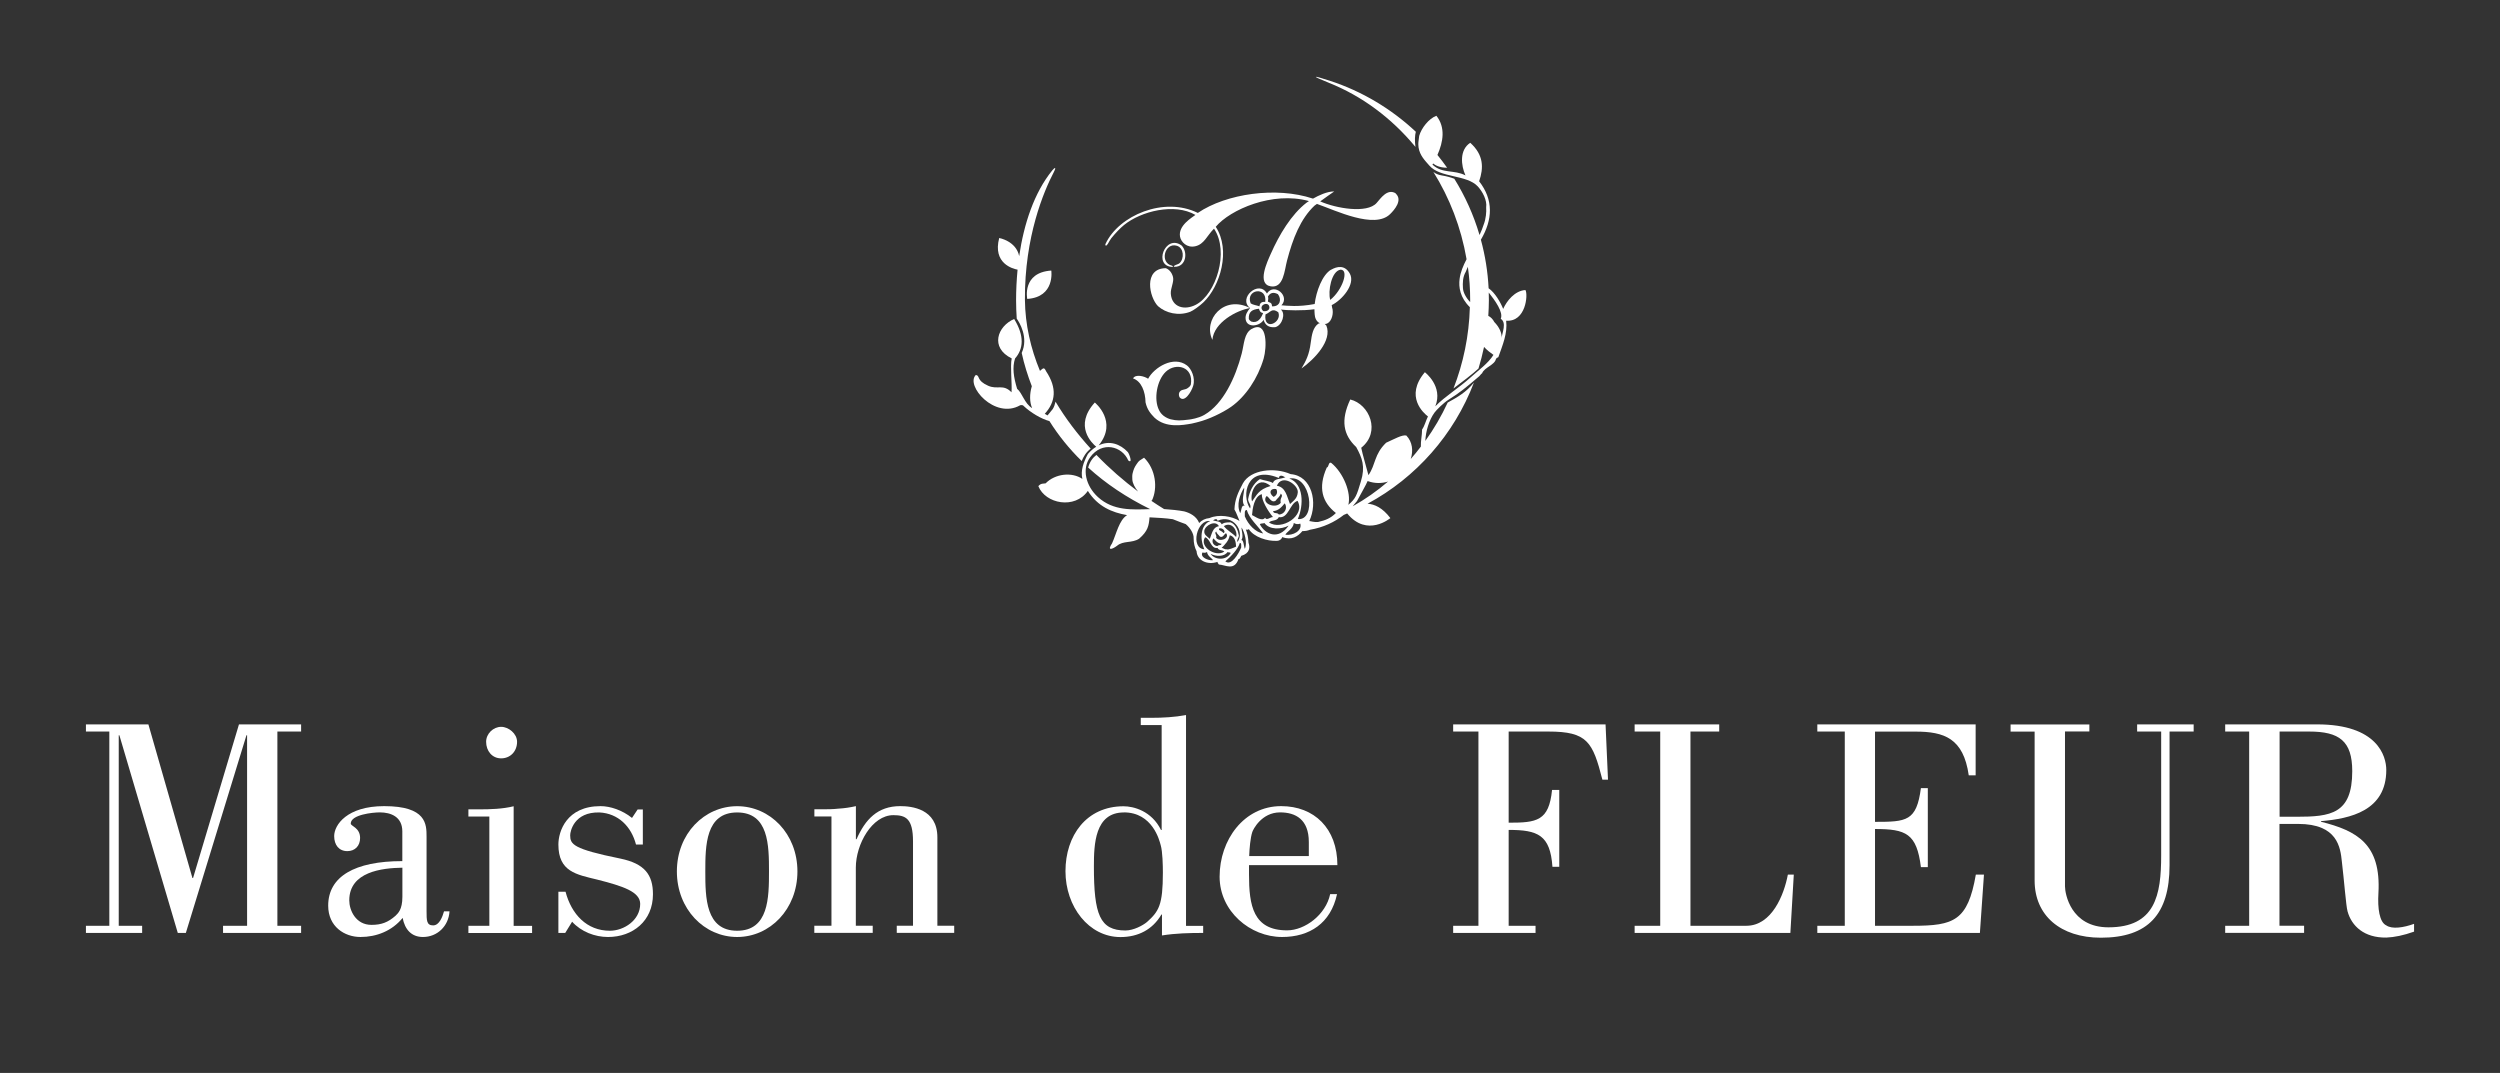<?xml version="1.0" encoding="UTF-8"?>
<svg id="_レイヤー_2" data-name="レイヤー 2" xmlns="http://www.w3.org/2000/svg" viewBox="0 0 387.81 166.44">
  <rect x="0" y="0" width="387.81" height="166.44" fill="#333333" stroke="none"/>
  <defs>
    <style>
      .cls-1 {
        fill: none;
      }

      .cls-2 {
        fill-rule: evenodd;
      }

      .cls-2, .cls-3 {
        fill: #fff;
      }
    </style>
  </defs>
  <g id="_デザイン" data-name="デザイン">
    <g>
      <g>
        <g>
          <g>
            <path class="cls-2" d="M188.07,52.72c.24-2.73,3.82-4.61,5.85-4.93-4.08-2.11-7.34,1.83-5.85,4.93Z"/>
            <path class="cls-2" d="M194.18,51.01c-1.2.68-1.17,2.32-1.56,3.83-.98,3.78-2.89,7.82-5.74,9.48-.03.02-.07.04-.1.06,0,0,0,0,0,0-.9.51-2.07.67-2.27.7-1.48.18-1.89.2-2.93-.04-.31-.09-.68-.24-1.08-.54-.36-.3-.54-.54-.71-.89-.85-1.67-.34-4.63,1.06-5.95,1.57-1.47,4.33-.78,3.88,1.98-.1.28-.25.39-.53.59-.34.24-.79.16-1.08.42-.29.25-.3.6-.16.95.74.97,1.84-.78,2.13-1.75.38-1.26-.3-2.66-.96-3.16-2.07-1.59-5.11.32-6.03,2.06-.55-.38-1.94-.77-2.34-.05,1.29.43,1.91,2.04,1.94,3.72.26,1.14.77,1.73,1.4,2.38,1.77,1.64,4.36,1.15,5.75.91.09-.02.4-.09.76-.18.03,0,.08-.02.14-.04.02,0,.03,0,.05-.01,1.67-.41,3.76-1.4,5.17-2.37,2.25-1.59,4.14-4.39,5.05-7.48.49-1.69.66-6.02-1.83-4.61Z"/>
            <path class="cls-2" d="M182.19,41.2c-.07.05-.19.12-.02.19,1.85.04,2.14-2.29,1.12-3.31-2.55-1.86-4.5,3.31-1.34,3.33,0,0-.03-.16-.15-.2-1.96-.44-1.13-3.68.78-3.08,1.07.34,1.16,1.99.39,2.7-.18.17-.56.22-.77.37Z"/>
            <path class="cls-2" d="M216.51,29.99c-1.31-.8-2.35.81-2.97,1.5-1.48,1.67-6.3.84-8.74-.25.69-.5,1.62-1.17,2.17-1.54-1.08-.02-2.41.61-3.29,1.11-.02,0-.03-.01-.04-.01-5.66-1.88-13.41-.77-17.83,2.23-5.23-2.59-12.27.38-14.32,4.81-.1.22.05.34.19.21.3-.33.26-.46.71-1.1.65-.8,1.39-1.57,1.98-2.05,2.63-2.14,7.82-3.44,11.07-1.56-.52.4-2.7,1.65-2.39,3.37.15.83,1.06,1.79,2.37,1.49,1.39-.32,1.78-1.61,2.9-2.73,2.41,3.58.31,10.15-2.79,11.79-1.78.94-3.76.41-3.91-1.69-.06-.85.53-1.86.34-2.6-.17-.69-.62-1.2-1.13-1.37-3.5.06-2.56,4.52-1.2,5.89,1.21,1.08,3.19,1.57,5.01.87.46-.18,1.45-.9,2.02-1.44,2.65-2.53,4.29-8.13,1.93-11.74,2.23-2.66,8.8-5.55,14.46-3.99-.22.14-.36.24-.36.24-2.39,1.84-4.26,5-5.56,7.94-.52,1.18-2.22,4.7,0,5.05,1.99.31,2.11-2.45,2.52-4,.89-3.41,2.09-6.48,4.26-8.52,0,0,.15-.11.38-.27.08.03.13.05.13.05,2.74.95,8.79,3.91,11.21,1.54.68-.66,2-2.18.87-3.2Z"/>
            <path class="cls-2" d="M206.5,41.82c-1.38.79-2.34,3.41-2.56,5.34-2.58.49-4.28.26-5.16.2,1.38-1.42-1.12-3.57-2.25-1.83-1.22-2.2-4.56.74-2.61,2.26-.41.48-.79,1.06-.69,1.74.2,1.42,2.24,1.07,2.78.09.24.75.73,1.24,1.82,1.13,1.09-.28,1.65-2.16.85-2.73.96.12,3.36.21,5.22-.05.02.33,0,.53.04.82.03.47.23,1.09.8,1.35l-.21.05c-.86.59-1.04,1.73-1.21,3.01-.22,1.77-.72,2.77-1.43,3.96,2.02-1.44,4.81-4.35,3.86-6.66-.09-.09-.16-.18-.25-.25.05,0,.09,0,.15,0,.77-.13,1.21-1.27,1.07-2.22-.07-.24-.11-.48-.14-.7,1.57-.76,3.71-3.22,2.82-4.87-.78-1.43-2.03-1.13-2.91-.62ZM196.69,46.01c.34-.61.85-.74,1.54-.38.61.76.39,1.96-.91,1.89-.02-.67-.37-.52-.64-.75.03-.4.11-.4.01-.77ZM196.27,46.83c-.64-.06-.86.26-.89.69-.46-.17-.99-.21-1.37-.46-.85-2.17,2.59-2.73,2.26-.23ZM194.09,49.88c-.13-.1-.29-.21-.37-.4-.06-1.1.47-1.47,1.58-1.59.08.24.14.6.64.67-.33.85-.85,1.64-1.85,1.32ZM195.96,48.26c-.9-.86.73-1.6.94-.71.11.43-.26.81-.94.71ZM196.31,48.77c.82-.33.97-1.05,1.98-.34.66,1.64-2.36,3.01-1.98.34ZM206.35,46.52c-.38-1.31.17-4.5,1.62-4.69,1.34.02.26,3.2-1.62,4.69Z"/>
          </g>
          <g>
            <path class="cls-3" d="M236.64,44.99c-1.66.1-2.92,1.7-3.46,2.93-.38-.97-1.28-2.54-2.26-3.2-.13-2.59-.54-5.11-1.2-7.53,1.84-3.13,1.98-6.17-.27-9.07.71-2.05.73-4.08-1.38-5.97-1.7,1.11-1.44,3.52-.74,5.06-1.76-.92-3.58-.22-5.12-1.67.04-.06.07-.12.1-.18.33.27.99.66,2.17.66-.48-.68-.98-1.34-1.5-1.98.91-2.06,1.27-4.27-.16-6.08-1.18.43-2.34,1.93-2.67,3.12-.11,1.04-.18.96-.1,1.79.2,1.28,1.03,2.07,1.68,2.82,1.67,1.93,5.8,1.38,7.51,3.23.75.82,1.46,2.15,1.3,3.24.06.71-.05,1.82-.36,2.61-.18.57-.41,1.14-.67,1.69-.91-3.11-2.24-6.04-3.91-8.73-.57-.22-1.23-.4-1.98-.52-.5-.08-.92-.27-1.27-.54,2.51,4.01,4.3,8.6,5.15,13.54-.53,1.02-.95,2.03-1.08,3.05-.17,1.29.07,2.91,1.59,4.39-.12,4.46-1.02,8.71-2.54,12.61,1.06-.79,3.12-2.36,3.88-3.09.33-1.09.62-2.21.86-3.35.47.5.91.85,1.46,1.23-.78,1.3-2.4,2.44-3.62,3.56-1.62,1.48-3.93,2.9-5.4,4.42,1.26-3.12-1.62-5.29-1.62-5.29-3.17,3.77-.17,6.37.48,6.86-.36.73-.49,1.42-.91,2.03,0,.89-.22,1.76-.19,2.65-.5.66-1.02,1.3-1.57,1.92.41-1.27.28-2.62-.68-3.64-.66-.15-1.83.53-3.14,1.12-1.89,1.83-1.58,3.35-2.74,5.03-.37-1.42-.9-3.17-1.12-4.25,3.08-2.45,1.29-6.76-1.7-7.49-1.52,3.24-1.09,5.49.92,7.38.93,1.7,1.44,3.01.73,5.32-.66,2.23-.82,2.69-1.95,3.64.48-1.85-.76-4.96-2.65-6.5-.44-.25-.37.69-.69.71-1.41,3.15-.71,5.4,1.41,7.06-.79.8-1.61,1.14-2.79,1.4-.72.03-1.08-.14-1.34-.15,1.36-2.83.44-7.02-2.89-7.28-2.5-1.11-6.21-.71-7.4,1.42-.77,1.46-1.25,2.47-1.32,4.06.32.53.52,1.19.79,1.78-1.19-.75-3.23-1.08-4.67-.44-.67.06-1.2.34-1.59.76-.42-1.06-1.45-1.57-2.32-1.8-.88-.17-2.15-.3-3.12-.36-.68-.42-1.37-.86-2.04-1.32.05.01.09.02.14.02.95-1.95.6-4.9-1.21-6.67-.66.44-.76.39-1.16,1.01-.33.48-.46.79-.62,1.43-.07.29-.05.64-.04.94.03.59.4,1.27.89,1.87-2.25-1.68-4.44-3.58-6.46-5.68-.54.41-1.03,1.03-1.28,1.96,2.74,2.5,5.96,4.65,9.62,6.45-2.76.08-5.72.3-8.1-1.87-1.92-1.75-2.5-4.38-1.24-6.14,1.87-2.62,5-1.75,5.94.46.74.58.16-1.03-.07-1.3-1.19-1.28-2.87-1.85-4.52-1.04,3.03-3.71-.6-6.65-.6-6.65-3.3,3.64-.41,6.34.22,6.86-.44.27-.87.64-1.29,1.12-.68,1.28-1.16,2.57-.86,3.87-1.65-1.11-4.23-.81-5.7.69-.37.07-.71-.05-1.13.43,1.09,2.75,5.67,3.64,7.68.74,1.53,2.42,3.74,3.35,6.09,3.76-1.24.75-1.66,2.9-2.33,4.37-.79,1.17-.05.99.76.39.98-.84,2.31-.38,3.43-1.1,1.38-1.2,1.51-2.01,1.62-3.32h0c1.26.07,2.49.12,3.61.29.89.36,1.56.61,2,.76.72.6,1.27,1.51,1.23,2.19h0v.02s0,0,0,0c0,.7.15,1.41.46,2.01.08,1.43,1.69,2.18,3.25,1.64-.02.13.08.25.21.41,1.03.06,2.39,1.04,3.05-.87.12.13.35-.32.41-.47,1.38-.4,1.38-1.36,1.13-2.04-.04-.79-.15-1.4-.41-2.06.14.07.33.08.46-.05.78,1.24,2.88,1.9,4.36,1.82.47,0,.83-.39.8-.58,1.5.52,2.42-.07,3.16-.94.46.02.8-.06,1.17-.2,2.07-.36,3.81-1.18,5.25-2.31.08-.03.14-.06.22-.09.11-.04.21-.09.3-.13,3.09,3.77,6.7.72,6.7.72-1.21-1.6-2.45-2.16-3.54-2.23,7.52-4.05,13.42-10.72,16.5-18.79-1.21,1.5-2.49,2.23-4.07,3.1-.98,2.11-2.14,4.1-3.47,5.95.06-1.48.58-3.24,1.43-4.4.29-.4,1.4-1.52,2.24-2.04,1.62-.99,2.83-2,4.57-3.49.24-.16.33-.41.57-.57.36-.92,1.95-1.26,2.15-2.22.27-.34.13-.09.37-.28.65-1.85,1.45-3.67,1.21-5.65,3.06.23,3.41-4.04,3-4.73ZM201.32,80.52c.95-2.2.92-5.49-1.32-6.29,3.39-.61,4.25,6.59,1.32,6.29ZM198.68,77.99c-.79,1.02-3.08.13-2.23-1.02.35-.07.69,1.14,1.42.71.25-.38.68-.6.8-1.11.51.43-.18.6,0,1.42ZM199.29,78.08c.53.74-.06,1.74-.91,1.73-.3-.39-.74-.02-.91-.51.92-.09,1.35-.68,1.82-1.22ZM198.07,75.35c.83-1.92,3.34-.12,3.25,1.01-.08.94-.58,1.25-1.21,1.83-.48-1.15-.64-2.61-2.04-2.84ZM197.56,77.08c-.84-.64-.5-1.38.41-1.22.3.5.08,1.01-.41,1.22ZM194.22,77.78c-.41-1.27.75-4.19,2.88-2.39-1.92.55-2.17,1.46-2.88,2.39ZM195.74,76.67c-.05.96.94,2.61,1.73,3.54-.38-.04-1.02.62-1.22.1-.48.65-1.5-.16-2.03-.41.07-.93.31-2.92,1.52-3.24ZM198.37,80.22c1.54.26,1.68-2.15,2.91-2.52,1.32,2.29-2.55,4.69-4.43,3.34.49-.44,1.19-.15,1.52-.81ZM198.28,74.13c.23.03.11-.3.3-.31.45-.11.51.17.82.2-.63.33-1.74.15-1.93.91-.55-.33-1.38-.38-2.03-.61-1.1.71-1.64,2.02-1.83,3.14.05.59.54.83.31,1.42-1.38-1.99-.56-6.75,4.36-4.77ZM193,75.65c.08.65-.56,2.17.1,2.84-.54-.3-.51.74-.71,1.11-.63-1.28-.06-2.9.61-3.95ZM188.72,80.55c.13,0,.05.24.21.22,2.26-1.04,4.25,1.55,3.04,3.31-.16-.41.18-.58.21-.99-.13-.78-.49-1.78-1.3-2.07-.93.02-1,.08-1.38.31-.13-.53-.91-.41-1.34-.63.21-.03.25-.22.56-.15ZM189.22,83.23c.51.3.74-.54.99-.5.59.81-1,1.42-1.55.71.13-.57-.36-.69,0-.99.09.36.38.51.56.77ZM189.15,81.96c.62-.11,1.04.58.65.74-.38-.47-.87-.39-.65-.74ZM189.5,84.36c-.13.34-.42.08-.64.35-.59,0-1-.69-.63-1.2.34.37.63.78,1.27.84ZM187.67,83.59c-.43-.41-.94-.62-.85-1.27.12-.83,1.74-1.69,2.26-.7-.96.16-1.08,1.17-1.41,1.97ZM186.94,83.34c.85.26.86,1.84,1.92,1.65.24.47.72.26,1.06.57-1.3.94-3.96-.75-2.98-2.22ZM189.5,85c.53-.55,1.09-1.07,1.27-1.97.84.21.94,1.11.98,1.76-.37.17-1.19.56-1.52.41-.28.06-.47-.22-.74-.19ZM189.85,81.61c1.28-.79,2.19.81,1.9,1.69-.57-.62-1.39-1-1.9-1.69ZM187.74,80.83c-1.37.49-1.74,2.48-.92,4.38-2.23-.16-1.15-4.72.92-4.38ZM186.54,85.7c.3.09.47.06.7-.07.06.63.78.96.92,1.27-.71.1-2.07-.46-1.62-1.2ZM187.81,85.92c.84.44,2.09.46,2.61-.28.13.08.41.01.49.14-.65,1.22-2.51,1.1-3.11.14ZM192.54,84.93c-.36.87-1.5,2.94-2.46,2.15.92-.8,1.99-1.93,2.25-2.86.3,0,.19.43.21.71ZM193.1,85.13c-.14-.26-.19-1.54-.57-1.33.46-.47.01-1.53.07-1.97.46.73.93,2.42.5,3.31ZM193.1,80.12c.03-.41-.13-1.01.31-1.01.36,1.33,1.71,2.45,2.54,3.65-1.22-.2-2.33-1.39-2.84-2.64ZM195.44,81.33c.12-.19.52-.08.7-.2.76,1.06,2.56,1.03,3.76.41-1.66,2.35-3.68,1.28-4.46-.2ZM199.39,82.95c.19-.45,1.23-.92,1.31-1.82.34.18.58.24,1.01.1.31,1.11-1.14,1.89-2.33,1.72ZM212.15,74.62c1.12.41,2.2.38,3.17.08-1.71,1.47-3.55,2.76-5.49,3.84.23-.26.45-.53.67-.81.12-.25,1.56-2.78,1.65-3.11ZM226.94,44.76c-.06-.92-.03-1.81.43-2.59.1-.22.21-.49.33-.78.24,1.69.36,3.42.36,5.18,0,.1,0,.19,0,.29-.63-.63-1.1-1.54-1.11-2.11ZM232.93,52.49c.09-.78-.35-1.75-1.13-2.54-.2-.4-.55-.78-.93-.95.05-.81.09-1.62.09-2.43,0-.4,0-.79-.02-1.19.97,1.23,2.31,3.07,1.86,4.07.95.62.23,2.12.12,3.04Z"/>
            <path class="cls-3" d="M159.35,46.37c4.36-.29,3.73-4.4,3.73-4.4-4.59.31-3.73,4.4-3.73,4.4Z"/>
            <path class="cls-3" d="M206.12,12.84c5.15,2.04,9.78,5.5,13.45,9.95-.13-.96-.09-1.81.06-2.35-3.78-3.54-8.32-6.28-13.36-7.92-2.77-.91-2.9-.78-.16.31Z"/>
            <path class="cls-3" d="M167.79,71.54c.25-.64.67-1.38,1.4-1.95-2.05-2.25-3.91-4.68-5.45-7.28-.09.4-.23.83-.44,1.15-.1.13-.46.57-.8.98-.14-.07-.28-.15-.43-.25,1.67-1.83,1.95-3.98.19-6.62-.3-.7-.49-.39-.86-.11-.02.03-.04.06-.07.09-1.45-3.5-2.3-7.21-2.34-11.02-.07-9.85,2.96-16.91,4.47-19.81.49-.95.11-.7-.22-.3-2.81,3.45-4.41,8.31-5.14,13.31-.48-2.35-3.1-2.81-3.1-2.81-1.04,3.97,2.14,4.78,2.85,4.91-.15,1.59-.23,3.18-.23,4.73,0,.97.04,1.93.1,2.87.4.56,1.87,2.9.77,5.32.39,1.79.93,3.5,1.57,5.16-.36,1.22-.36,2.47.05,3.4-1.17-.69-1.52-2.33-2.33-3-.55-1.81-.77-3.31-.32-4.7,1.29-1.47,1.49-3.47-.14-6.13-2.6,1.13-3.79,4.44-.38,6.12-.26,1.26.08,3.9-.03,5.25-1.32-1.34-2.14-.36-3.62-1.01-1.89-.84-1.2-1.55-1.91-1.68-1.68,1.61,2.93,6.97,6.88,4.7q.41-.08.55.13c1.08,1.02,2.73,2,3.98,2.33,1.4,2.23,3.07,4.3,5,6.19Z"/>
          </g>
        </g>
        <g>
          <g>
            <path class="cls-3" d="M13.33,113.48v-1.11h9.69l6.83,23.83h.1l7.12-23.83h9.64v1.11h-3.68v30.13h3.68v1.11h-12.11v-1.11h3.73v-29.55h-.1l-9.4,30.66h-1.25l-9.06-30.66h-.1v29.55h3.63v1.11h-8.72v-1.11h3.63v-30.13h-3.63Z"/>
            <path class="cls-3" d="M69.73,141.38c-.14,2.28-1.89,3.97-4.12,3.97-1.79,0-2.81-1.17-3.15-2.96-1.65,2.03-4.07,2.96-6.54,2.96s-5.01-1.6-5.01-4.86c0-4.51,4.09-6.91,11.5-6.91v-4.61c0-2.28-1.79-2.95-3.49-2.95-1.07,0-4.51.34-4.51,1.74,0,.39,1.45.63,1.45,2.23,0,1.21-.78,2.04-1.98,2.04-1.31,0-2.04-.97-2.04-2.33,0-1.74,1.99-4.65,7.75-4.65,6.58,0,6.58,2.81,6.58,4.75v11.52c0,1.46,0,2.23,1.02,2.23.97,0,1.45-1.35,1.69-2.18h.82ZM62.42,134.6c-3.15.05-8.24.62-8.24,5.07,0,1.52.99,3.8,3.44,3.8,1.55,0,2.57-.39,3.73-1.41.38-.39,1.07-.92,1.07-2.96v-4.51Z"/>
            <path class="cls-3" d="M72.66,144.72v-1.11h3.25v-16.95h-3.25v-1.11h1.6c1.79,0,3.68-.05,5.42-.48v18.55h2.86v1.11h-9.88ZM77.74,112.75c1.16,0,2.47,1.06,2.47,2.32,0,1.5-1.06,2.57-2.47,2.57s-2.33-1.16-2.33-2.57c0-1.26,1.11-2.32,2.33-2.32Z"/>
            <path class="cls-3" d="M99.72,125.58v5.43h-1.06c-.73-2.81-2.76-4.83-5.66-4.98-3.97-.1-4.55,2.95-4.55,3.53,0,1.4.39,2.13,7.8,3.63,3.73.78,5.04,2.48,5.04,5.53,0,4.16-3.15,6.63-6.97,6.63-2.04,0-4.17-.82-5.57-2.37l-1.07,1.74h-1.06v-6.39h1.11c.92,3.49,3.29,6.05,6.88,6.05,2.18,0,4.7-1.64,4.7-4.16,0-1.89-2.67-2.76-6.69-3.78-3.19-.78-6-1.21-6-5.43,0-2.04,1.26-5.96,6.54-5.96,1.5,0,3.38.62,4.88,1.83l.87-1.31h.82Z"/>
            <path class="cls-3" d="M123.7,135.18c0,5.86-4.26,10.17-9.35,10.17s-9.35-4.31-9.35-10.17,4.26-10.12,9.35-10.12,9.35,4.26,9.35,10.12ZM109.41,135.18c0,4.07.05,9.2,4.94,9.2s4.94-5.13,4.94-9.2-.05-9.15-4.94-9.15-4.94,5.13-4.94,9.15Z"/>
            <path class="cls-3" d="M128.99,126.65h-2.66v-1.11h1.02c.92,0,1.84,0,2.71-.1.92-.05,1.84-.19,2.71-.39v5.13h.1c1.36-3.05,3.24-5.13,6.78-5.13,1.74,0,5.76.39,5.76,4.84v13.71h2.61v1.11h-8.91v-1.11h2.52v-13.08c0-3.54-1.12-4.07-3.05-4.07-3.3,0-5.82,4.5-5.82,8.14v9.01h2.62v1.11h-9.06v-1.11h2.66v-16.95Z"/>
            <path class="cls-3" d="M186.64,143.61v1.11c-2.13,0-4.26.05-6.39.39v-3.24h-.09c-1.36,2.32-3.59,3.49-6.35,3.49-4.9,0-8.53-4.7-8.53-10.22s3.25-10.07,9.01-10.07c1.55,0,4.36.72,5.81,3.68h.1v-16.28h-3.24v-1.12h1.6c1.8,0,3.68-.1,5.42-.43v32.7h2.67ZM174.34,126.03c-4.51,0-4.65,4.94-4.65,8.38,0,7.46.92,9.93,4.89,9.93,1.26,0,2.71-.78,3.34-1.31,1.84-1.65,2.47-2.62,2.47-7.66,0-1.06-.04-3.29-.34-4.27-.19-.72-1.26-5.08-5.72-5.08Z"/>
            <path class="cls-3" d="M225.42,144.72v-1.11h3.92v-30.13h-3.92v-1.11h23.64l.38,8.58h-.87c-1.5-5.87-2.33-7.47-8.38-7.47h-6.16v14.14c4.34,0,6.25-.24,6.73-5.08h1.12v11.92h-1.06c-.34-4.95-2.28-5.72-6.79-5.72v14.87h4.17v1.11h-12.79Z"/>
            <path class="cls-3" d="M253.57,144.72v-1.11h3.97v-30.13h-3.97v-1.11h13.12v1.11h-4.46v30.13h8.67c3.96,0,5.86-4.84,6.44-7.94h.92l-.53,9.05h-24.17Z"/>
            <path class="cls-3" d="M281.91,144.72v-1.11h4.26v-30.13h-4.26v-1.11h24.56v7.9h-1.07c-.82-5.76-3.83-6.78-8.24-6.78h-6.3v14c4.89,0,6.44-.09,7.12-5.23h1.07v12.25h-1.07c-.65-5.22-2.31-5.91-7.12-5.91v15.01h5.86c6.39,0,8.53-.77,9.78-7.94h1.26l-.63,9.05h-25.24Z"/>
            <path class="cls-3" d="M324.11,112.36v1.11h-3.78v24.03c0,1.11.88,6.35,6.74,6.35,7.27,0,8.18-5,8.18-11.14v-19.23h-3.73v-1.11h8.77v1.11h-3.74v20.74c0,7.61-3.34,11.24-10.66,11.24-6.25,0-10.27-3.44-10.27-8.86v-23.11h-3.73v-1.11h12.2Z"/>
            <path class="cls-3" d="M345.18,144.72v-1.11h3.72v-30.13h-3.72v-1.11h14.28c9.31,0,10.71,4.89,10.71,7.07,0,6.34-5.58,7.55-10.13,7.94v.09c5.57,1.41,9.35,3.44,8.91,11.09-.14,2.33.15,4.5,1.22,4.99.92.63,2.7.34,4.31-.24v1.21c-1.64.58-3.05.87-4.31.92-3.44.05-5.38-1.79-6.01-4.07-.24-.87-.53-4.79-.88-7.7-.23-2.23-.67-5.86-6.78-5.86h-2.9v15.79h3.82v1.11h-12.25ZM353.61,126.7h2.61c5.33,0,8.67-.43,8.67-7.07,0-4.7-2.03-6.15-6.68-6.15h-4.59v13.23Z"/>
          </g>
          <path class="cls-3" d="M207.4,138.72c-.97,4.5-4.26,6.63-8.52,6.63-4.94,0-9.69-3.97-9.69-9.35,0-5.72,3.78-10.95,9.55-10.95,5.12,0,8.72,3.46,8.72,9.15h-13.71v1.45c0,4.8.63,8.67,5.91,8.67,2.76,0,6.01-2.42,6.68-5.62h1.07ZM203.03,132.8v-2.18c0-3.49-2.03-4.6-4.46-4.6-2.9,0-4.21,2.71-4.31,3.05-.29.87-.44,2.52-.48,3.73h9.25Z"/>
        </g>
      </g>
      <rect class="cls-1" width="387.81" height="166.44"/>
    </g>
  </g>
</svg>